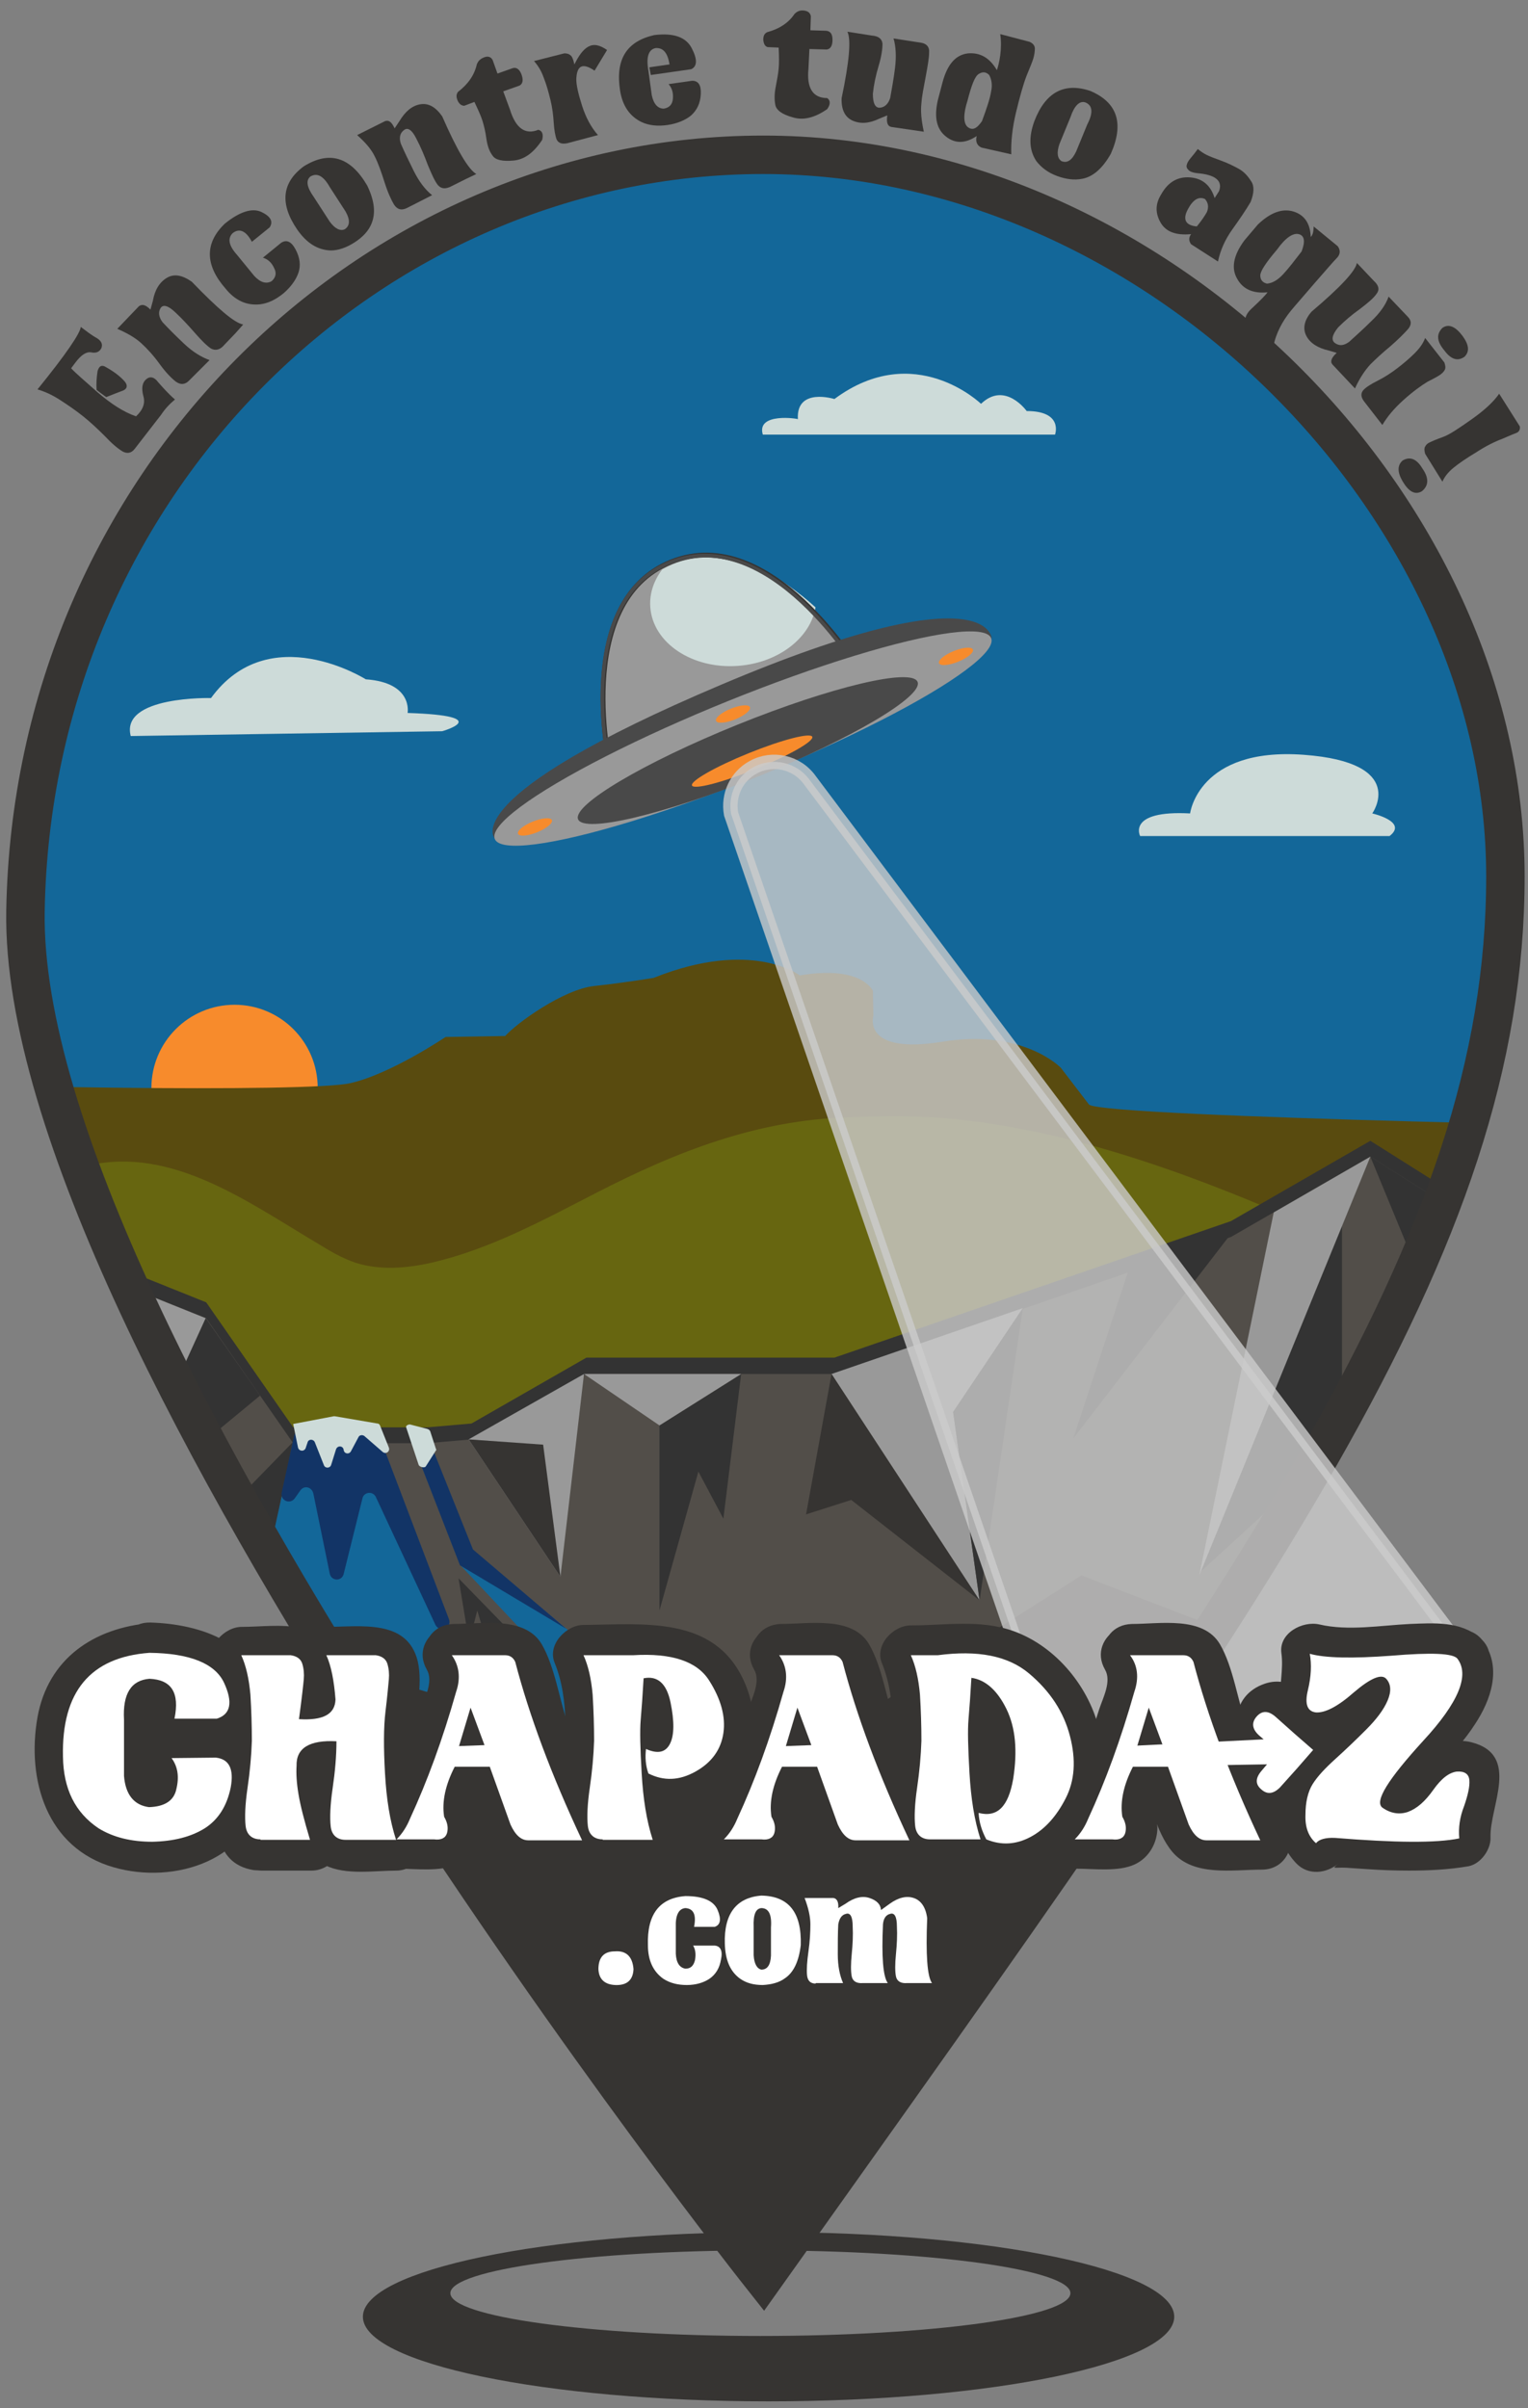 <?xml version="1.0" encoding="utf-8"?>
<!-- Generator: Adobe Illustrator 22.1.0, SVG Export Plug-In . SVG Version: 6.00 Build 0)  -->
<svg version="1.1" id="Layer_1" xmlns="http://www.w3.org/2000/svg" xmlns:xlink="http://www.w3.org/1999/xlink" x="0px" y="0px"
	 viewBox="0 0 317.9 500.9" style="enable-background:new 0 0 317.9 500.9;" xml:space="preserve">
<rect x="0" y="0" width="317.9" height="500.9" fill="#808080" stroke="none"/>
<style type="text/css">
	.st0{clip-path:url(#SVGID_2_);fill:#136799;}
	.st1{clip-path:url(#SVGID_2_);fill:#F78B2C;}
	.st2{clip-path:url(#SVGID_2_);fill:#594B0F;}
	.st3{clip-path:url(#SVGID_2_);fill:#676610;}
	.st4{clip-path:url(#SVGID_2_);fill:#CDDBD9;}
	.st5{clip-path:url(#SVGID_2_);}
	.st6{fill:#333333;}
	.st7{fill:#524E49;}
	.st8{fill:#CDDBD9;}
	.st9{fill:#999999;}
	.st10{fill:#136799;}
	.st11{fill:#123466;}
	.st12{fill:#363432;}
	.st13{clip-path:url(#SVGID_3_);fill:#CDDBD9;}
	.st14{fill:none;stroke:#494949;stroke-width:0.75;stroke-miterlimit:10;}
	.st15{fill:#494949;}
	.st16{fill:#F78B2C;}
	.st17{clip-path:url(#SVGID_2_);fill:#363432;}
	.st18{clip-path:url(#SVGID_2_);fill:#FFFFFF;stroke:#000000;stroke-width:6;stroke-miterlimit:10;}
	.st19{fill:none;stroke:#363432;stroke-width:8;stroke-miterlimit:10;}
	.st20{fill:#FFFFFF;}
	.st21{opacity:0.8;fill:#CCCCCC;stroke:#CCCCCC;stroke-width:3;stroke-miterlimit:10;}
	.st22{fill:none;stroke:#363432;stroke-miterlimit:10;}
</style>
<g>
	<g>
		<g>
			<g>
				<defs>
					<path id="SVGID_1_" d="M158.8,474c0,0-155-195.6-153.5-284.5S77.1,32.2,158.8,32.2s154.4,72.9,154.4,150.1S262,328.9,158.8,474
						z"/>
				</defs>
				<clipPath id="SVGID_2_">
					<use xlink:href="#SVGID_1_"  style="overflow:visible;"/>
				</clipPath>
				<rect x="-0.6" y="27" class="st0" width="329.9" height="570.8"/>
				<circle class="st1" cx="48.8" cy="226.3" r="17.3"/>
				<path class="st2" d="M357.4,234.7c0,0-126.1-2.2-130.8-4.9l-5.9-7.7c0,0-7.9-8.2-24.7-5.4c-16.8,2.7-14.3-5.4-14.3-5.4l-0.1-5.2
					c0,0-2.3-5.4-15.2-3.2c0,0-9.9-7.7-30.4,0.5c0,0-5.9,1-12.4,1.7c-6.4,0.7-16.1,7.7-18.5,10.4l-12.4,0.2c0,0-11.4,7.7-19.8,9.6
					c-8.4,2-83.6,0.9-116.2-1.1V535h400.8V234.7z"/>
				<path class="st3" d="M4.8,247c4.4-2,9-3.5,13.7-4.6c17.2-3.9,32.9,7.5,47,15.9c2.8,1.7,5.5,3.4,8.6,4.4
					c5.1,1.6,10.7,1.1,15.9-0.1c12-2.8,23-8.8,33.9-14.4c16.9-8.7,33.5-15.2,52.6-15.8c7.8-0.3,15.4-0.4,23.2,0.5
					c25.6,2.8,50.3,12.2,73.6,22.5c5.9,2.6,11.7,5.3,17.4,8.1c0,0,22.7,9.5,39.5,14.9V534H4.8V247"/>
				<path class="st2" d="M72.8,99.4"/>
				<path class="st4" d="M27.2,153.1l64.8-1c0,0,11.3-3.2-7.2-3.8c0,0,1.2-6.3-8.7-7c0,0-20.1-12.7-32.2,3.9
					C44,145.2,25,144.7,27.2,153.1z"/>
				<path class="st4" d="M289.1,173.9h-51.9c0,0-2.8-5.4,10.4-4.7c0,0,1.7-13.8,23.6-12.2c21.9,1.6,14.3,12.2,14.3,12.2
					S293,170.9,289.1,173.9z"/>
				<path class="st4" d="M158.7,90.4h60.8c0,0,1.8-4.9-5.9-4.9c0,0-4.5-6.3-9.5-1.5c0,0-13.8-13.4-30.5-1c0,0-8-2.5-7.6,4.2
					C166.2,87.1,157.3,85.7,158.7,90.4z"/>
				<g class="st5">
					<g>
						<g>
							<polygon class="st6" points="327.7,537.9 5.8,537.9 5.8,256 42.9,270.9 61,296.9 88.9,296.9 98.1,296.1 122,282.4 
								173.6,282.4 256.1,254 285.1,237.3 331.4,266.5 							"/>
							<polygon class="st7" points="327.7,541.2 5.8,541.2 5.8,259.3 42.9,274.2 61,300.2 88.9,300.2 98.1,299.4 122,285.8 
								173.6,285.8 256.1,257.3 285.1,240.6 331.4,269.8 							"/>
							<polygon class="st8" points="123.7,354.3 123.7,382.7 129.9,387.2 							"/>
							<polygon class="st8" points="110.3,339.8 111.9,380.5 115.6,380.5 							"/>
							<polygon class="st9" points="97.5,299.4 116.6,328 121.5,285.8 							"/>
							<polygon class="st6" points="279.2,255 249.5,327.2 279.2,300 							"/>
							<polygon class="st6" points="137.2,335 137.2,296.5 154.2,285.8 150.5,315.9 145.3,306.1 							"/>
							<polygon class="st6" points="234.7,264.5 255.6,257.3 223.3,299.2 							"/>
							<polygon class="st9" points="5.7,259.3 24.2,315 42.8,274.2 							"/>
							<polygon class="st6" points="60.9,300 39.1,322.4 49.9,354.3 							"/>
							<polygon class="st9" points="121.5,285.8 137.2,296.5 154.2,285.8 							"/>
							<polygon class="st6" points="285.1,240.6 309.3,299.2 331.4,269.8 							"/>
							<polygon class="st9" points="173,285.8 203.8,332.9 198.3,293.7 212.8,272.1 							"/>
							<polygon class="st6" points="203.8,332.9 212.8,272.1 198.3,293.7 							"/>
							<polygon class="st6" points="24.2,315 54.1,290.3 42.8,274.2 							"/>
							<path class="st6" d="M95.4,328.3l11.3,11.6c0,0,0,21.6,0,20.8S99.3,335,99.3,335l-1.7,6.6L95.4,328.3z"/>
							<polygon class="st10" points="61.5,298.1 53.1,336.3 48.8,355.8 76.3,378.8 103.1,383.1 108,376 78.4,298.1 							"/>
							<path class="st11" d="M62.5,310l-1.2,1.7c-1,1.3-3,0.4-2.7-1.2l2.6-11.9c0.2-0.7,0.8-1.2,1.5-1.2h14.7c0.6,0,1.2,0.4,1.4,1
								l14.6,38.4c0.7,1.8-1.9,2.9-2.8,1.2l-12.4-26.6c-0.6-1.3-2.5-1.1-2.8,0.3l-3.9,15.7c-0.4,1.6-2.6,1.5-2.9-0.1l-3.4-16.6
								C64.9,309.3,63.3,308.9,62.5,310z"/>
							<path class="st10" d="M85.4,299l10.3,26.4c0,0.1,0.1,0.2,0.2,0.3l14.3,15.2c0.1,0.1,0.2,0.3,0.2,0.5l4.2,38.2
								c0.1,0.5,0.4,0.8,0.9,0.8h4.3c0.6,0,1-0.5,0.9-1l-3.9-32.5c-0.1-1,1.2-1.5,1.7-0.6l5.1,9.1c0.1,0.1,0.1,0.2,0.1,0.4l2.2,26
								c0,0.3,0.2,0.6,0.5,0.7l13.9,8.1c0.7,0.4,1.5-0.2,1.4-0.9l-4.3-34.5c0-0.2-0.1-0.5-0.3-0.6l-26.8-22L98,323.1
								c-0.1-0.1-0.2-0.2-0.3-0.4l-9.3-24.4c-0.1-0.4-0.5-0.6-0.9-0.6h-1.3C85.6,297.8,85.1,298.4,85.4,299z"/>
							<polygon class="st11" points="110.3,341.4 119.4,368.7 121.3,382.7 114.6,386.8 							"/>
							<polygon class="st11" points="137.4,355.3 128.9,387.1 143.3,394.5 							"/>
							<polygon class="st11" points="98.4,322.3 88.9,298.6 86.3,301.4 95.7,325.6 117.8,338.8 							"/>
							<path class="st8" d="M61,296.2l8.4-1.6c0.1,0,0.2,0,0.3,0l8.8,1.5c0.3,0,0.5,0.2,0.6,0.5l1.8,4.5c0.3,0.8-0.6,1.5-1.3,0.9
								l-3.8-3.3c-0.4-0.3-1-0.2-1.2,0.2l-1.6,3c-0.4,0.7-1.4,0.5-1.5-0.3l0,0c-0.1-0.9-1.3-1-1.6-0.1l-1,3.2
								c-0.2,0.7-1.2,0.8-1.5,0.1l-1.9-4.8c-0.3-0.7-1.3-0.7-1.5,0l-0.4,1.2c-0.3,0.8-1.4,0.7-1.6-0.1L61,296.2"/>
							<path class="st8" d="M84.5,296.9l2.6,7.8c0.2,0.5,1.3,0.7,1.5,0.3l2.1-3.3c0.1-0.1,0.1-0.2,0-0.3l-1.2-3.7
								c-0.1-0.2-0.3-0.4-0.7-0.5l-3.5-0.9C84.8,296.3,84.4,296.6,84.5,296.9z"/>
							<polygon class="st9" points="285.1,240.6 265,252.2 249.5,327.7 							"/>
						</g>
					</g>
					<polygon class="st12" points="-42.3,292.8 -31.6,290.5 -36.9,306.3 					"/>
					<polygon class="st12" points="173,285.8 167.7,315 177.1,312 203.8,332.9 					"/>
					<polygon class="st12" points="116.6,328 113,300.5 97.5,299.4 					"/>
				</g>
				<g class="st5">
					<g>
						<g>
							<path class="st9" d="M178.9,139.6c0,0-18.5-31.1-39.3-22.7s-12.5,43.6-12.5,43.6L178.9,139.6z"/>
							<g>
								<defs>
									<path id="SVGID_88_" d="M178.9,139.6c0,0-18.5-31.1-39.3-22.7s-12.5,43.6-12.5,43.6L178.9,139.6z"/>
								</defs>
								<clipPath id="SVGID_3_">
									<use xlink:href="#SVGID_88_"  style="overflow:visible;"/>
								</clipPath>
								
									<ellipse transform="matrix(0.997 -7.235979e-02 7.235979e-02 0.997 -8.654 11.367)" class="st13" cx="152.6" cy="125.1" rx="17.3" ry="13.5"/>
								<use xlink:href="#SVGID_88_"  style="overflow:visible;fill:none;stroke:#363432;stroke-miterlimit:10;"/>
							</g>
						</g>
						<path id="SVGID_31_" class="st14" d="M178.7,139.7c0,0-18.5-31.1-39.3-22.7S127,160.6,127,160.6L178.7,139.7z"/>
						<path class="st15" d="M206.3,132.8c0,0-0.2-14.1-56.2,9.6S103,174.5,103,174.5l102.2-41.4"/>
						
							<ellipse transform="matrix(0.927 -0.375 0.375 0.927 -46.341 69.216)" class="st9" cx="154.6" cy="153.6" rx="55.7" ry="8.4"/>
						
							<ellipse transform="matrix(0.927 -0.375 0.375 0.927 -47.195 69.772)" class="st15" cx="155.6" cy="156.1" rx="38.1" ry="5.8"/>
						
							<ellipse transform="matrix(0.927 -0.375 0.375 0.927 -47.956 70.266)" class="st16" cx="156.5" cy="158.3" rx="13.5" ry="1.8"/>
						
							<ellipse transform="matrix(0.927 -0.375 0.375 0.927 -36.677 84.583)" class="st16" cx="198.9" cy="136.5" rx="3.8" ry="1.2"/>
						
							<ellipse transform="matrix(0.927 -0.375 0.375 0.927 -56.376 54.302)" class="st16" cx="111.3" cy="172" rx="3.8" ry="1.2"/>
						
							<ellipse transform="matrix(0.927 -0.375 0.375 0.927 -44.554 68.053)" class="st16" cx="152.5" cy="148.5" rx="3.8" ry="1.2"/>
					</g>
				</g>
				<path class="st17" d="M410.1,517.8c-3.5-26.1-7-52.2-10.5-78.3c-3.7-27.5-7.4-55-11-82.5c-1.3-9.8-2.6-19.7-4-29.5
					c-0.4-3.2,0.7-13.5-3.3-14.4c-2.4-0.5-11.7,9.9-13.8,11.6c-9.7,7.9-20.1,14.8-31,21.1c-0.9,0.5-1.9,1.1-2.8,1.6l-0.7-56.6
					l-25.1,38l-21.7,1.9L264,342.7l-39-15l-19.7,12.5L178,357.7l-26.3,5.8l-10.4,8.5l-4.2-5.8L30.5,334.7l-30-8v10.5
					c-2.6-0.2-5.2-0.3-7.9-0.4c-6.9-0.2-28.1-2.3-41.9-0.6c-5.5,0.6-9.8,1.9-11.7,4c-2.1,2.3-0.1,8.3,0.2,11.2
					c4,31.9,8.5,63.7,12.8,95.5c8.1,60.7,16.2,121.4,24.4,182c0,0,440.7-59,440.7-59C415.7,559.4,411.5,528.4,410.1,517.8z"/>
				<path class="st18" d="M370,117.2"/>
			</g>
			<path class="st19" d="M158.8,474c0,0-155-195.6-153.5-284.5S77.1,32.2,158.8,32.2s154.4,72.9,154.4,150.1S262,328.9,158.8,474z"
				/>
			<path class="st12" d="M159.9,464.3c-46.6,0-84.4,7.9-84.4,17.6c0,9.7,37.8,17.6,84.4,17.6c46.6,0,84.4-7.9,84.4-17.6
				C244.3,472.2,206.5,464.3,159.9,464.3z M158.2,485.9c-35.6,0-64.5-4-64.5-8.9c0-4.9,28.9-8.9,64.5-8.9c35.6,0,64.5,4,64.5,8.9
				C222.7,481.9,193.9,485.9,158.2,485.9z"/>
		</g>
		<g>
			<path class="st20" d="M127.9,405.9c2.4-0.2,3.7,1.1,3.9,3.7c-0.1,2.3-1.4,3.4-3.8,3.3c-2.2-0.1-3.4-1.2-3.5-3.3
				C124.5,407.1,125.7,405.9,127.9,405.9z"/>
			<path class="st20" d="M142.6,394.4c3.7,0,5.9,1,6.7,2.9c0.8,1.9,0.6,3.1-0.6,3.5h-4.3c0.5-2.5-0.1-3.8-1.8-3.9
				c-1.4,0.1-2.1,1.5-2,4v5.5c0.1,1.9,0.8,2.9,2,3.1c1.1,0,1.7-0.6,2-1.8c0.2-1.2,0.1-2.2-0.4-3l4.5,0c1.2,0.1,1.7,1.1,1.3,2.9
				c-0.3,1.8-1.1,3.1-2.4,4c-1.2,0.8-2.8,1.3-4.7,1.3c-1.9,0-3.5-0.4-4.9-1.3c-2.1-1.5-3.2-3.8-3.2-7
				C134.6,398.2,137.2,394.8,142.6,394.4z"/>
			<path class="st20" d="M158.4,394.3c5.7,0.1,8.4,3.5,8.2,10.3c-0.4,3.4-1.5,5.7-3.3,6.9c-1.2,0.9-2.8,1.3-4.6,1.4
				c-1.9,0-3.4-0.4-4.7-1.3c-2.1-1.5-3.1-3.9-3.2-7.3C150.6,398.1,153.2,394.7,158.4,394.3z M158.4,396.9c-1.2,0.1-1.7,1.4-1.6,3.9
				l0,5.9c0.1,1.8,0.7,2.8,1.6,3c1.2,0,1.9-0.9,2-2.9v-5.9C160.6,398.2,159.9,396.9,158.4,396.9z"/>
			<path class="st20" d="M169.7,412.6c-1.1,0-1.7-0.6-1.8-1.8c-0.1-1.1,0-2.8,0.3-4.9c0.3-2.1,0.4-4,0.4-5.6c0-1.6-0.4-3.4-1.2-5.5
				l6,0c0.7,0.1,1.1,0.8,1,2.1l1.5-0.9c1.8-1.3,3.5-1.7,5-1.2c1.5,0.5,2.3,1.3,2.4,2.5l1.8-1.3c1.8-1.3,3.5-1.7,5-1.2
				c1.5,0.5,2.5,1.9,2.8,4.2c-0.3,7.6,0,12.1,1,13.5l-2.2,0l-3,0c-1.3,0.1-2.1-0.4-2.3-1.4c-0.2-1-0.2-2.6,0-4.6
				c0.2-2,0.3-4,0.2-5.8c0-2-0.5-2.9-1.4-2.6c-0.9,0.2-1.4,1-1.5,2.2c-0.3,6.7,0,10.8,1,12.2l-2.2,0l-3,0c-1.3,0.1-2.1-0.4-2.3-1.4
				c-0.2-1-0.2-2.6,0-4.6c0.2-2,0.3-4,0.2-5.8c0-2-0.5-2.9-1.4-2.6c-0.9,0.2-1.4,1-1.6,2.2c-0.1,1.7-0.1,3.8-0.1,6.2
				c0,2.4,0.4,4.4,1.1,6H169.7z"/>
		</g>
		<path class="st21" d="M224.5,380.1l-72.4-210.8c-0.7-3.9,1.1-7.8,4.6-9.7l0,0c4-2.2,9.1-1.1,11.8,2.7l137.7,183.5L224.5,380.1z"/>
		<g>
			<g>
				<g>
					<g>
						<path class="st12" d="M31.4,343.8c8.4,0.1,13.6,2.2,15.5,6.2c1.9,4.1,1.4,6.6-1.5,7.5l-8.8,0c1.1-5.4-0.6-8.1-5.2-8.3
							c-3.8,0.3-5.6,3.1-5.3,8.5l0,11.7c0.3,3.9,2.1,6.1,5.2,6.5c3.2-0.1,5.2-1.3,5.7-3.8c0.6-2.5,0.3-4.6-1-6.4l9.2-0.1
							c2.8,0.3,3.8,2.4,3.1,6.2c-0.8,3.9-2.6,6.7-5.4,8.5c-2.9,1.8-6.5,2.7-10.9,2.8c-4.4,0-8.1-0.9-11.2-2.8
							c-4.9-3.3-7.3-8.2-7.4-14.9C13.1,351.9,19,344.7,31.4,343.8z"/>
						<g>
							<path class="st12" d="M31.4,350.1c2.6,0.1,6.2,0,8.5,1.5c0.3,0.2,0.8,0.7,1.2,0.9c0.3,0.5,0.5,1,0.7,1.5
								c0.3-1.6,1.1-2.4,2.5-2.4c0.3-0.6,1.6-0.1-0.6-0.2c-0.9-0.1-1.8,0-2.7,0c-1.5,0-2.9,0-4.4,0c2,2.6,4,5.3,6,7.9
								c0.8-4.7,0.8-9.6-2.9-13.1c-3.3-3.1-8.6-3.8-12.7-2c-7.9,3.4-7.1,12.4-7.1,19.6c0,7.2,0.3,15.7,8.7,18.2
								c11.9,3.4,18.1-9.9,12.9-19.2c-1.8,3.1-3.6,6.3-5.4,9.4c1.9,0,3.7,0,5.6,0c0.7,0,2.4,0.3,3.1,0c1.6,0.1,0.8-0.8-2.5-2.6
								c0.1,0.8-0.1,1.6-0.3,2.3c-1.9,6.5-12.5,6.5-17.4,3.7c-5.7-3.3-5.8-11.5-4.2-17.2C21.9,352.8,26,350.5,31.4,350.1
								c7.9-0.7,8-13.2,0-12.5C19.5,338.6,10,345,7.8,357.2c-2.3,13,1.9,27.2,15.8,31.2c12.8,3.7,28.9-1.5,30.9-16.1
								c0.9-6.5-2.3-12.3-9.3-12.8c-3-0.2-6.2,0-9.2,0.1c-4.8,0-7.7,5.3-5.4,9.4c0.8,1.4,0.3,1.9,1.2,0.8c0.2-0.3,0.2,0.3,0.5-0.7
								c0.4-1.9,0-4.5,0-6.4c0-1.6,0-3.3,0-4.9c-0.1-0.8,0-1.7,0.1-2.5c0.4-0.8,0.2-0.7-0.5,0.2c-1.6-1.4-1.2-1.4-1.5,0.4
								c-0.6,3.9,1.6,7.9,6,7.9c7.2,0,17.4,0.7,17.7-9.4c0.4-12.7-12.6-16.6-22.8-16.9C23.3,337.3,23.3,349.8,31.4,350.1z"/>
						</g>
					</g>
					<g>
						<path class="st12" d="M54.5,382.6c-1.8,0-2.9-1-3.1-2.8c-0.2-1.8-0.1-4.5,0.4-7.9c0.5-3.4,0.8-6.7,0.9-9.8
							c0-3.1-0.1-6.3-0.3-9.6c-0.3-3.3-0.9-6-1.9-8.2l10.3,0c1.3,0.2,2.1,0.8,2.4,1.8c0.3,1,0.4,2.1,0.3,3.2c-0.1,1.1-0.4,3.9-1,8.3
							c5,0.3,7.5-1,7.6-4.1c-0.3-3.9-0.9-7-1.9-9.2l10.3,0c1.3,0.2,2.1,0.8,2.4,1.8c0.3,1,0.4,2.1,0.3,3.2c-0.1,1.1-0.3,3.4-0.7,6.7
							c-0.4,3.3-0.4,7.6-0.1,12.9s1,9.8,2.3,13.8H72.2c-1.8,0-2.9-1-3.1-2.8c-0.2-1.8-0.1-4.5,0.4-7.9c0.5-3.4,0.8-6.7,0.8-9.8
							c-5.6-0.3-8.4,1.4-8.3,5.1c-0.1,1.6,0,3.5,0.4,5.9c0.4,2.4,1.2,5.5,2.4,9.5H54.5z"/>
						<g>
							<path class="st12" d="M56.2,376.6c1.1,2.7,1.6,3,1.4,1.1c0-0.4,0-0.8,0-1.3c0.1-1.5,0.3-3.1,0.5-4.6c0.4-3.2,0.8-6.5,0.8-9.7
								c0.1-6.4,0-13.5-2.5-19.5c-2,2.6-4,5.3-6,7.9c2.8,0,5.6,0.2,8.3,0c0.2,0,1.5,0.2,1.6,0c0.9,0,0.5-0.2-1.4-0.6
								c-1.3-1.1-1.9-1.1-1.8,0c-0.8,0.8-0.8,6.6-0.9,7.7c-0.4,3.4,3.2,6.2,6.3,6.3c5.1,0.2,10.6-1,12.9-6.1c2-4.5,0.6-10.7-1.1-15
								c-2,2.6-4,5.3-6,7.9c2.4,0,4.7,0,7.1,0c0.5,0,2.7,0.4,3.1,0c-1.2-0.4-2.3-0.8-3.5-1.3c0,0.4-0.1,0.7-0.1,1.1
								c-0.3,0.5-0.2,2.2-0.3,2.7c-1.1,10.4-0.9,21.2,2,31.3c2-2.6,4-5.3,6-7.9c-2.5,0-7.5-1-9.6,0c-0.2,0-0.4,0-0.6,0
								c2.3,3.1,3.2,3.6,2.9,1.3c0.4-1.1,0.2-3,0.3-4.1c0.4-3.8,1-7.6,1-11.4c0.1-3.4-2.9-6.2-6.3-6.3c-6.1-0.2-12.5,1.7-14.2,8.3
								c-1.7,6.4,0.8,14.1,2.7,20.1c2-2.6,4-5.3,6-7.9c-3.4,0-6.9,0-10.3,0c-8,0-8.1,12.5,0,12.5c3.4,0,6.9,0,10.3,0
								c4,0,7.2-4,6-7.9c-1-3.4-2.2-6.8-2.5-10.3c-0.1-0.6-0.5-4.3-0.4-2.9c-1.3,0.9-1.3,1.1,0.1,0.6c0.8,0,1.5,0,2.3,0
								c-2.1-2.1-4.2-4.2-6.3-6.3c-0.1,7.4-5.1,21.4,3.7,25.7c4.2,2.1,10.2,1.1,14.7,1.1c4,0,7.2-4,6-7.9
								c-1.8-6.3-2.3-12.7-2.2-19.2c0.1-5.3,1.9-11.3,0.7-16.5c-2.2-8.8-11.9-7.1-18.9-7.1c-3.7,0-7.6,4.1-6,7.9
								c0.7,1.7,1.2,3.4,1.4,5.2c0.1,0.7,0,3.9,0.8,1.2c0.5-1.7,0.2-1-1.9-1.1c2.1,2.1,4.2,4.2,6.3,6.3c0.9-6.8,2.9-17.3-6.3-19.3
								c-3.8-0.8-8.1-0.2-12-0.2c-3.6,0-7.6,4.1-6,7.9c3.1,7.6,2.4,17.1,1.3,25.1c-0.9,6.7-1.6,16.2,7.2,17.6
								C60.7,389.9,64.1,377.9,56.2,376.6z"/>
						</g>
					</g>
					<g>
						<path class="st12" d="M94.3,344.3h11.1c1,0,1.7,0.5,2.1,1.4c2.9,11.1,7.5,23.5,13.9,37.1l-11.2,0c-1.5,0-2.7-1.1-3.7-3.3
							l-4.3-12H95c-1.9,3.7-2.7,7.2-2.2,10.4c0.7,1.2,0.9,2.3,0.6,3.4c-0.3,1-1.2,1.5-2.7,1.3l-7.8,0c1.2-1.2,2.1-2.6,2.8-4.3
							c3.6-7.8,6.8-16.5,9.6-26.4C96.2,349,95.8,346.4,94.3,344.3z M98.1,355.2l-2.4,8l5.3-0.2L98.1,355.2z"/>
						<g>
							<path class="st12" d="M94.3,350.5c2.3,0,4.7,0,7,0c0.7,0,3,0.4,3.7,0c0.8-0.5-2.7-3.1-2.9-1c-0.1,0.9,0.8,2.9,1.1,3.7
								c3.4,11.2,7.9,22,12.9,32.6c1.8-3.1,3.6-6.3,5.4-9.4c-2,0-4.1,0-6.1,0c-1.2,0-2.8-0.3-3.9,0c-2.5,0.6,1.3,0.2,1,1
								c0.4-1.1-1.8-5-2.2-6.1c-0.7-1.9-1.3-3.7-2-5.6c-0.9-2.6-3.1-4.6-6-4.6c-2.4,0-4.8,0-7.3,0c-2.1,0-4.5,1.2-5.4,3.1
								c-1.5,3-2.6,6-3,9.3c-0.2,1.5-0.2,2.8,0,4.3c0,0.9,0.1,1.7,0.5,2.4c0.8,2.5,2,1.2,3.6-4c-1.9-0.8-5.6,0-7.8,0
								c1.5,3.6,2.9,7.1,4.4,10.7c5.1-5.6,7.6-14.1,10.1-21.2c2.8-8,6.8-16.7,2.2-24.7c-4-7-14.8-0.7-10.8,6.3
								c1.4,2.4-0.4,5.8-1.2,8.2c-0.9,2.9-1.9,5.7-2.9,8.5c-1.6,4.4-3.1,10.5-6.3,14c-3.6,3.9-1.2,10.7,4.4,10.7
								c3.7,0,8.8,0.7,12.2-0.9c3-1.4,4.7-4.5,4.7-7.7c0-0.4-1.1-5.4-0.9-3.7c-0.2-2,0.6-4.1,1.5-5.9c-1.8,1-3.6,2.1-5.4,3.1
								c2.4,0,4.8,0,7.3,0c-2-1.5-4-3.1-6-4.6c1.8,5.1,3.1,12,6.6,16.2c4.4,5.2,12.5,3.7,18.6,3.7c5.1,0,7.3-5.2,5.4-9.4
								c-3.1-6.7-6-13.4-8.5-20.4c-1.9-5.3-2.8-12.3-5.6-17.1c-3.5-5.9-12.5-4.2-18.3-4.2C86.2,338,86.2,350.5,94.3,350.5z"/>
							<path class="st12" d="M92.1,353.5c-0.8,2.7-1.6,5.3-2.4,8c-1.1,3.8,2,8.1,6,7.9c1.8-0.1,3.5-0.2,5.3-0.2
								c3.7-0.2,7.5-3.9,6-7.9c-1-2.6-2-5.2-2.9-7.8c-1.2-3-4.3-5.5-7.7-4.4c-3,1-5.6,4.4-4.4,7.7c1,2.6,2,5.2,2.9,7.8
								c2-2.6,4-5.3,6-7.9c-1.8,0.1-3.5,0.2-5.3,0.2c2,2.6,4,5.3,6,7.9c0.8-2.7,1.6-5.3,2.4-8c0.9-3.1-1.1-6.9-4.4-7.7
								C96.5,348.4,93.1,350.1,92.1,353.5z"/>
						</g>
					</g>
					<g>
						<path class="st12" d="M125.7,382.6c-1.8,0-2.9-1-3.1-2.8c-0.2-1.8-0.1-4.5,0.4-7.9c0.5-3.4,0.8-6.7,0.9-9.8
							c0-3.1-0.1-6.3-0.3-9.6c-0.3-3.3-0.9-6-1.9-8.2l10.3,0c8.1-0.5,13.3,1.3,15.8,5.2c2.5,3.9,3.5,7.6,3,11
							c-0.5,3.4-2.4,6.1-5.8,8c-3.4,1.9-6.6,2-9.8,0.4c-0.6-1.7-0.7-3.4-0.5-5.1c2.5,1.1,4.1,0.7,5-1.1c0.9-1.8,0.9-4.7,0.1-8.6
							c-0.8-3.9-2.7-5.6-5.6-5c-0.2,3.5-0.4,6.3-0.6,8.6c-0.2,2.3-0.1,6,0.2,11.2c0.3,5.2,1,9.8,2.3,13.8H125.7z"/>
						<g>
							<path class="st12" d="M127.3,376.6c1.1,2.7,1.6,3,1.4,1.1c0-0.4,0-0.8,0-1.3c0.1-1.5,0.3-3.1,0.5-4.6
								c0.4-3.2,0.8-6.5,0.8-9.7c0.1-6.4,0-13.5-2.5-19.5c-2,2.6-4,5.3-6,7.9c4.7,0,9.6-0.4,14.4-0.1c3.8,0.2,6.2,1,7.8,4.6
								c1.4,3.4,0.2,10.7-5.4,8.3c1,1.2,1.9,2.5,2.9,3.7c-0.4-1.1-0.5-2.3-0.2-3.4c-2.6,2-5.3,4-7.9,6c18.1,6.1,17.9-28.7,1.1-27
								c-3.5,0.4-6,2.6-6.3,6.3c-0.7,11.8-1.3,23.7,2.1,35.2c2-2.6,4-5.3,6-7.9c-3.4,0-6.9,0-10.3,0c-8,0-8.1,12.5,0,12.5
								c3.4,0,6.9,0,10.3,0c4,0,7.2-4,6-7.9c-3.1-10.4-2.3-21.2-1.7-31.9c-2.1,2.1-4.2,4.2-6.3,6.3c1.7,0,1.4-0.3-0.7-1
								c0.2,0.8,0.4,1.5,0.5,2.3c0.2,0.8,0.2,1.6,0.2,2.5c-0.4,1.8,0.4,1.4,2.2-1.4c-4.1-1.4-7.7,2.2-7.9,6c-0.3,5.5,1,10,6.6,11.8
								c4.8,1.5,10.1,0.3,14.2-2.4c8-5.4,9.5-15.1,5.6-23.5c-6.2-13.5-20.9-11.6-33.3-11.5c-3.6,0-7.6,4.1-6,7.9
								c3.1,7.6,2.4,17.1,1.3,25.1c-0.9,6.7-1.6,16.2,7.2,17.6C131.9,389.9,135.3,377.9,127.3,376.6z"/>
						</g>
					</g>
					<g>
						<path class="st12" d="M162.4,344.3h11.1c1,0,1.7,0.5,2.1,1.4c2.9,11.1,7.5,23.5,13.9,37.1l-11.2,0c-1.5,0-2.7-1.1-3.7-3.3
							l-4.3-12H163c-1.9,3.7-2.7,7.2-2.2,10.4c0.7,1.2,0.9,2.3,0.6,3.4c-0.3,1-1.2,1.5-2.7,1.3l-7.8,0c1.2-1.2,2.1-2.6,2.8-4.3
							c3.6-7.8,6.8-16.5,9.6-26.4C164.3,349,163.9,346.4,162.4,344.3z M166.2,355.2l-2.4,8l5.3-0.2L166.2,355.2z"/>
						<g>
							<path class="st12" d="M162.4,350.5c2.3,0,4.7,0,7,0c0.7,0,3,0.4,3.7,0c0.8-0.5-2.7-3.1-2.9-1c-0.1,0.9,0.8,2.9,1.1,3.7
								c3.4,11.2,7.9,22,12.9,32.6c1.8-3.1,3.6-6.3,5.4-9.4c-2,0-4.1,0-6.1,0c-1.2,0-2.8-0.3-3.9,0c-2.5,0.6,1.3,0.2,1,1
								c0.4-1.1-1.8-5-2.2-6.1c-0.7-1.9-1.3-3.7-2-5.6c-0.9-2.6-3.1-4.6-6-4.6c-2.4,0-4.8,0-7.3,0c-2.1,0-4.5,1.2-5.4,3.1
								c-1.5,3-2.6,6-3,9.3c-0.2,1.5-0.2,2.8,0,4.3c0,0.9,0.1,1.7,0.5,2.4c0.8,2.5,2,1.2,3.6-4c-1.9-0.8-5.6,0-7.8,0
								c1.5,3.6,2.9,7.1,4.4,10.7c5.1-5.6,7.6-14.1,10.1-21.2c2.8-8,6.8-16.7,2.2-24.7c-4-7-14.8-0.7-10.8,6.3
								c1.4,2.4-0.4,5.8-1.2,8.2c-0.9,2.9-1.9,5.7-2.9,8.5c-1.6,4.4-3.1,10.5-6.3,14c-3.6,3.9-1.2,10.7,4.4,10.7
								c3.7,0,8.8,0.7,12.2-0.9c3-1.4,4.7-4.5,4.7-7.7c0-0.4-1.1-5.4-0.9-3.7c-0.2-2,0.6-4.1,1.5-5.9c-1.8,1-3.6,2.1-5.4,3.1
								c2.4,0,4.8,0,7.3,0c-2-1.5-4-3.1-6-4.6c1.8,5.1,3.1,12,6.6,16.2c4.4,5.2,12.5,3.7,18.6,3.7c5.1,0,7.3-5.2,5.4-9.4
								c-3.1-6.7-6-13.4-8.5-20.4c-1.9-5.3-2.8-12.3-5.6-17.1c-3.5-5.9-12.5-4.2-18.3-4.2C154.3,338,154.3,350.5,162.4,350.5z"/>
							<path class="st12" d="M160.2,353.5c-0.8,2.7-1.6,5.3-2.4,8c-1.1,3.8,2,8.1,6,7.9c1.8-0.1,3.5-0.2,5.3-0.2
								c3.7-0.2,7.5-3.9,6-7.9c-1-2.6-2-5.2-2.9-7.8c-1.2-3-4.3-5.5-7.7-4.4c-3,1-5.6,4.4-4.4,7.7c1,2.6,2,5.2,2.9,7.8
								c2-2.6,4-5.3,6-7.9c-1.8,0.1-3.5,0.2-5.3,0.2c2,2.6,4,5.3,6,7.9c0.8-2.7,1.6-5.3,2.4-8c0.9-3.1-1.1-6.9-4.4-7.7
								C164.5,348.4,161.2,350.1,160.2,353.5z"/>
						</g>
					</g>
					<g>
						<path class="st12" d="M193.8,382.6c-1.8,0-2.9-1-3.1-2.8c-0.2-1.8-0.1-4.5,0.4-7.9c0.5-3.4,0.8-6.7,0.9-9.8
							c0-3.1-0.1-6.3-0.3-9.6c-0.3-3.3-0.9-6-1.9-8.2h5.6c8.3-1.1,14.6,0.1,19,3.8c4.4,3.7,7.2,8,8.5,13c1.3,5,1,9.3-0.9,13
							c-1.9,3.7-4.3,6.4-7.3,8c-3,1.6-6.1,1.8-9.2,0.5c-0.9-1.7-1.5-3.5-1.6-5.5c3.9,1,6.2-1.3,7.2-7.1c0.9-5.8,0.5-10.6-1.4-14.5
							c-1.9-3.9-4.4-6.1-7.3-6.5c-0.2,3.5-0.4,6.3-0.6,8.6c-0.2,2.3-0.1,6,0.2,11.2c0.3,5.2,1,9.8,2.3,13.8H193.8z"/>
						<g>
							<path class="st12" d="M195.4,376.6c1.1,2.7,1.6,3,1.4,1.1c0-0.4,0-0.8,0-1.3c0.1-1.5,0.3-3.1,0.5-4.6
								c0.4-3.2,0.8-6.5,0.8-9.7c0.1-6.4,0-13.5-2.5-19.5c-2,2.6-4,5.3-6,7.9c7.2,0,15.6-2.1,21.5,3.1c3.9,3.4,6.8,9.1,6.1,14.4
								c-0.7,5-4.9,10.3-10.2,8.5c1.2,1,2.5,1.9,3.7,2.9c-0.4-0.7-0.6-1.5-0.7-2.3c-2.6,2-5.3,4-7.9,6c21.4,4.2,19.8-35.8,1.7-40.1
								c-4.1-1-7.7,1.9-7.9,6c-0.7,11.8-1.3,23.7,2.1,35.2c2-2.6,4-5.3,6-7.9c-3.4,0-6.9,0-10.3,0c-8,0-8.1,12.5,0,12.5
								c3.4,0,6.9,0,10.3,0c4,0,7.2-4,6-7.9c-3.1-10.4-2.3-21.2-1.7-31.9c-2.6,2-5.3,4-7.9,6c3.2,0.8,4.3,4.9,4.6,7.8
								c0.2,2.1,0.1,4.3-0.3,6.3c0,0.2-0.7,2.3-0.7,2.4c0.4,0.5,0.3-0.6,1.3-0.4c-3.6-0.7-8.4,1.7-7.9,6c0.5,4.9,1.7,10.1,6.9,11.7
								c4.9,1.5,10,0.7,14.3-2c8.9-5.7,12.4-16.5,10.2-26.5c-2-9.2-9-17.8-17.9-21c-6.9-2.5-14.2-1.2-21.4-1.2c-3.7,0-7.6,4.1-6,7.9
								c3.1,7.6,2.4,17.1,1.3,25.1c-0.9,6.7-1.6,16.2,7.2,17.6C200,389.9,203.4,377.9,195.4,376.6z"/>
						</g>
					</g>
					<g>
						<path class="st12" d="M235.4,344.3h11.1c1,0,1.7,0.5,2.1,1.4c2.9,11.1,7.5,23.5,13.9,37.1l-11.2,0c-1.5,0-2.7-1.1-3.7-3.3
							l-4.3-12h-7.3c-1.9,3.7-2.7,7.2-2.2,10.4c0.7,1.2,0.9,2.3,0.6,3.4c-0.3,1-1.2,1.5-2.7,1.3l-7.8,0c1.2-1.2,2.1-2.6,2.8-4.3
							c3.6-7.8,6.8-16.5,9.6-26.4C237.3,349,237,346.4,235.4,344.3z M239.3,355.2l-2.4,8l5.3-0.2L239.3,355.2z"/>
						<g>
							<path class="st12" d="M235.4,350.5c2.3,0,4.7,0,7,0c0.7,0,3,0.4,3.7,0c0.8-0.5-2.7-3.1-2.9-1c-0.1,0.9,0.8,2.9,1.1,3.7
								c3.4,11.2,7.9,22,12.9,32.6c1.8-3.1,3.6-6.3,5.4-9.4c-2,0-4.1,0-6.1,0c-1.2,0-2.8-0.3-3.9,0c-2.5,0.6,1.3,0.2,1,1
								c0.4-1.1-1.8-5-2.2-6.1c-0.7-1.9-1.3-3.7-2-5.6c-0.9-2.6-3.1-4.6-6-4.6c-2.4,0-4.8,0-7.3,0c-2.1,0-4.5,1.2-5.4,3.1
								c-1.5,3-2.6,6-3,9.3c-0.2,1.5-0.2,2.8,0,4.3c0,0.9,0.1,1.7,0.5,2.4c0.8,2.5,2,1.2,3.6-4c-1.9-0.8-5.6,0-7.8,0
								c1.5,3.6,2.9,7.1,4.4,10.7c5.1-5.6,7.6-14.1,10.1-21.2c2.8-8,6.8-16.7,2.2-24.7c-4-7-14.8-0.7-10.8,6.3
								c1.4,2.4-0.4,5.8-1.2,8.2c-0.9,2.9-1.9,5.7-2.9,8.5c-1.6,4.4-3.1,10.5-6.3,14c-3.6,3.9-1.2,10.7,4.4,10.7
								c3.7,0,8.8,0.7,12.2-0.9c3-1.4,4.7-4.5,4.7-7.7c0-0.4-1.1-5.4-0.9-3.7c-0.2-2,0.6-4.1,1.5-5.9c-1.8,1-3.6,2.1-5.4,3.1
								c2.4,0,4.8,0,7.3,0c-2-1.5-4-3.1-6-4.6c1.8,5.1,3.1,12,6.6,16.2c4.4,5.2,12.5,3.7,18.6,3.7c5.1,0,7.3-5.2,5.4-9.4
								c-3.1-6.7-6-13.4-8.5-20.4c-1.9-5.3-2.8-12.3-5.6-17.1c-3.5-5.9-12.5-4.2-18.3-4.2C227.4,338,227.4,350.5,235.4,350.5z"/>
							<path class="st12" d="M233.3,353.5c-0.8,2.7-1.6,5.3-2.4,8c-1.1,3.8,2,8.1,6,7.9c1.8-0.1,3.5-0.2,5.3-0.2
								c3.7-0.2,7.5-3.9,6-7.9c-1-2.6-2-5.2-2.9-7.8c-1.2-3-4.3-5.5-7.7-4.4c-3,1-5.6,4.4-4.4,7.7c1,2.6,2,5.2,2.9,7.8
								c2-2.6,4-5.3,6-7.9c-1.8,0.1-3.5,0.2-5.3,0.2c2,2.6,4,5.3,6,7.9c0.8-2.7,1.6-5.3,2.4-8c0.9-3.1-1.1-6.9-4.4-7.7
								C237.6,348.4,234.3,350.1,233.3,353.5z"/>
						</g>
					</g>
					<g>
						<path class="st12" d="M303.5,345c2.6,3.4,0.3,9.1-7.1,17.1c-7.3,8-10.2,12.6-8.5,13.9c1.7,1.2,3.5,1.5,5.3,0.9
							c1.9-0.7,3.6-2.2,5.3-4.6c1.7-2.4,3.3-3.6,4.9-3.8c1.6-0.1,2.5,0.5,2.6,1.8s-0.3,3.1-1.1,5.4c-0.9,2.3-1.2,4.5-1,6.7
							c-4.8,1-13.4,0.9-25.8-0.1c-2-0.1-3.4,0.3-4,1.1c-1.5-1.3-2.3-3.2-2.2-5.9c0-2.6,0.5-4.8,1.5-6.4c1-1.6,2.6-3.3,4.7-5.2
							c2.1-1.9,4.2-3.9,6.4-6.1c2.2-2.2,3.7-4.2,4.5-6.1c0.8-1.9,0.7-3.4-0.3-4.5c-1-1.1-3.3-0.1-6.7,2.8c-3.4,3-6,4.3-7.9,4.2
							c-1.8-0.2-2.4-1.7-1.7-4.6c0.7-2.9,0.8-5.4,0.4-7.6c3.2,0.9,8.9,1,17,0.4C298.1,343.7,302.6,343.9,303.5,345z"/>
						<g>
							<path class="st12" d="M298.1,348.2c0.8,1.2,0.7-1.2,0.1,0.6c-0.5,1.4-1.2,2.6-2,3.8c-2.2,3.3-5.1,6.1-7.7,9.1
								c-3.3,3.9-8.4,9.4-7.1,15.1c1.6,6.9,10.8,8.1,16.1,5.1c2.1-1.2,6.7-4.8,7.2-7.1c-3.1-4.7-4.9-5.5-5.2-2.2
								c-0.4,1.1-0.7,2.2-1.1,3.3c-0.5,2.2-0.7,4.4-0.7,6.6c1.5-2,3.1-4,4.6-6c-4.6,0.9-9.6,0.5-14.3,0.3c-6.3-0.3-13-2.1-18.2,2.2
								c2.9,0,5.9,0,8.8,0c-3.7-3.9,7.1-11.5,9.1-13.4c4.3-4.2,9.9-10.5,7.7-17.1c-2.2-6.4-8.7-7-13.8-3.8c-1.4,0.9-2.6,2-3.9,3
								c-0.3,0.2-3.1,1.8-3.4,2.3c2.9,4.3,4.4,4.9,4.5,1.6c0.1-0.5,0.1-1.1,0.2-1.6c0.3-2,0.4-3.9,0.1-6c-2.6,2-5.3,4-7.9,6
								c4.9,1.2,10.1,1.1,15.1,0.8c3.3-0.2,6.7-0.5,10-0.6c0.9,0,2.1,0.2,3,0c1.2-0.2,2.2,1.2-0.3-0.8c6.1,5.1,15-3.7,8.8-8.8
								c-4-3.4-9.5-3-14.5-2.8c-6.1,0.3-12.8,1.5-18.8,0.1c-3.5-0.8-8.5,1.8-7.9,6c0.9,6.4-3.5,15.1,5.1,18c2.8,0.9,5.9,0.2,8.4-1.1
								c1.8-0.9,3.4-2.1,4.9-3.3c0.9-0.8,1.8-1.5,2.8-2.2c2.1-0.8,1.4-1.5-1.8-2.2c-1.8-2.1-3-2.2-3.7-0.3c-0.7,0.9-1.4,1.7-2.2,2.5
								c-1.6,1.7-3.4,3.3-5.2,4.9c-2.5,2.3-5.1,4.7-6.9,7.6c-3.6,6.1-3.3,14.6,1.7,19.8c2.5,2.6,6.3,2.1,8.8,0
								c-1.6,1.3-0.9,0.8,1.5,0.9c1.5,0.1,3,0.2,4.5,0.3c2.9,0.2,5.7,0.3,8.6,0.3c4.2,0,8.3-0.2,12.4-0.9c2.6-0.5,4.7-3.5,4.6-6
								c-0.2-6.5,6.3-17.2-4-19.8c-3.2-0.8-6.3,0.2-8.8,2c-1.8,1.3-2.8,3-4.3,4.6c-0.5,0.7-1.2,1.3-1.9,1.8c2.4,1.6,3.2,3.3,2.3,4.9
								c0.6-0.3,1.7-2.8,2.2-3.4c1.2-1.6,2.5-3.1,3.9-4.6c2.6-2.9,5.3-5.8,7.4-9.1c3.3-5,5.5-11.5,1.9-16.9
								C304.5,335.2,293.7,341.4,298.1,348.2z"/>
						</g>
					</g>
				</g>
				<g>
					<path class="st12" d="M271.9,360.6l-3.7-3.3c-1.6-1.5-3-1.6-4.2-0.2c-1.1,1.3-0.9,2.7,0.8,4.1l0.7,0.6l-28.4,1.4l0,0l-0.9,4.3
						l30-0.5l-1.1,1.3c-1.3,1.5-1.4,2.8-0.1,3.9c1.2,1.1,2.5,1,3.9-0.4l3.5-3.9l3.4-3.9L271.9,360.6z"/>
					<g>
						<path class="st12" d="M276.3,356.1c-3.6-3.2-7.7-7.7-13.1-5.9c-7.5,2.5-7.4,11.2-2.2,15.9c1.5-3.6,2.9-7.1,4.4-10.7
							c-9.5,0.5-18.9,0.9-28.4,1.4c-2.6,0.1-5.5,1.8-6,4.6c-0.3,1.4-0.6,2.9-0.9,4.3c-0.8,3.9,1.7,8,6,7.9c10-0.2,20-0.4,30-0.5
							c-1.5-3.6-2.9-7.1-4.4-10.7c-2.5,2.8-4.8,6.1-3.7,10.1c1.4,4.9,7.1,7.7,11.8,5.8c4.2-1.7,7.4-6.8,10.3-10.1
							c2.1-2.4,2.7-6.5,0-8.8C278.9,358.4,277.6,357.3,276.3,356.1c-6-5.3-14.9,3.5-8.8,8.8c1.3,1.1,2.6,2.3,3.8,3.4
							c0-2.9,0-5.9,0-8.8c-1.2,1.3-2.4,2.7-3.6,4c-0.7,0.8-1.8,1.6-2.3,2.5c-1.2,2.2-2.5-0.4,1.6,3.7c2.9,2.9,1.9,3.3,3.4,1.7
							c3.5-3.9,1.2-10.8-4.4-10.7c-10,0.2-20,0.4-30,0.5c2,2.6,4,5.3,6,7.9c0.3-1.4,0.6-2.9,0.9-4.3c-2,1.5-4,3.1-6,4.6
							c9.5-0.5,18.9-0.9,28.4-1.4c5.1-0.3,8.7-6.9,4.4-10.7c-1.5-1.3-0.5-0.8-3.3,1.9c-4.5,4.4-2.9,1.4-1.6,3.5
							c0.5,0.9,1.8,1.6,2.6,2.3C273.5,370.3,282.4,361.5,276.3,356.1z"/>
					</g>
				</g>
			</g>
			<g>
				<g>
					<path class="st20" d="M31.1,343.8c8.4,0.1,13.6,2.2,15.5,6.2c1.9,4.1,1.4,6.6-1.5,7.5l-8.8,0c1.1-5.4-0.6-8.1-5.2-8.3
						c-3.8,0.3-5.6,3.1-5.3,8.5l0,11.7c0.3,3.9,2.1,6.1,5.2,6.5c3.2-0.1,5.2-1.3,5.7-3.8c0.6-2.5,0.3-4.6-1-6.4l9.2-0.1
						c2.8,0.3,3.8,2.4,3.1,6.2c-0.8,3.9-2.6,6.7-5.4,8.5c-2.9,1.8-6.5,2.7-10.9,2.8c-4.4,0-8.1-0.9-11.2-2.8
						c-4.9-3.3-7.3-8.2-7.4-14.9C12.8,351.9,18.8,344.7,31.1,343.8z"/>
					<path class="st20" d="M54.2,382.6c-1.8,0-2.9-1-3.1-2.8c-0.2-1.8-0.1-4.5,0.4-7.9s0.8-6.7,0.9-9.8c0-3.1-0.1-6.3-0.3-9.6
						c-0.3-3.3-0.9-6-1.9-8.2l10.3,0c1.3,0.2,2.1,0.8,2.4,1.8c0.3,1,0.4,2.1,0.3,3.2c-0.1,1.1-0.4,3.9-1,8.3c5,0.3,7.5-1,7.6-4.1
						c-0.3-3.9-0.9-7-1.9-9.2l10.3,0c1.3,0.2,2.1,0.8,2.4,1.8c0.3,1,0.4,2.1,0.3,3.2c-0.1,1.1-0.3,3.4-0.7,6.7
						c-0.4,3.3-0.4,7.6-0.1,12.9s1,9.8,2.3,13.8H71.9c-1.8,0-2.9-1-3.1-2.8c-0.2-1.8-0.1-4.5,0.4-7.9c0.5-3.4,0.8-6.7,0.8-9.8
						c-5.6-0.3-8.4,1.4-8.3,5.1c-0.1,1.6,0,3.5,0.4,5.9c0.4,2.4,1.2,5.5,2.4,9.5H54.2z"/>
					<path class="st20" d="M94,344.3h11.1c1,0,1.7,0.5,2.1,1.4c2.9,11.1,7.5,23.5,13.9,37.1l-11.2,0c-1.5,0-2.7-1.1-3.7-3.3l-4.3-12
						h-7.3c-1.9,3.7-2.7,7.2-2.2,10.4c0.7,1.2,0.9,2.3,0.6,3.4c-0.3,1-1.2,1.5-2.7,1.3l-7.8,0c1.2-1.2,2.1-2.6,2.8-4.3
						c3.6-7.8,6.8-16.5,9.6-26.4C95.9,349,95.5,346.4,94,344.3z M97.9,355.2l-2.4,8l5.3-0.2L97.9,355.2z"/>
					<path class="st20" d="M125.4,382.6c-1.8,0-2.9-1-3.1-2.8c-0.2-1.8-0.1-4.5,0.4-7.9c0.5-3.4,0.8-6.7,0.9-9.8
						c0-3.1-0.1-6.3-0.3-9.6c-0.3-3.3-0.9-6-1.9-8.2l10.3,0c8.1-0.5,13.3,1.3,15.8,5.2c2.5,3.9,3.5,7.6,3,11c-0.5,3.4-2.4,6.1-5.8,8
						c-3.4,1.9-6.6,2-9.8,0.4c-0.6-1.7-0.7-3.4-0.5-5.1c2.5,1.1,4.1,0.7,5-1.1c0.9-1.8,0.9-4.7,0.1-8.6c-0.8-3.9-2.7-5.6-5.6-5
						c-0.2,3.5-0.4,6.3-0.6,8.6c-0.2,2.3-0.1,6,0.2,11.2c0.3,5.2,1,9.8,2.3,13.8H125.4z"/>
					<path class="st20" d="M162.1,344.3h11.1c1,0,1.7,0.5,2.1,1.4c2.9,11.1,7.5,23.5,13.9,37.1l-11.2,0c-1.5,0-2.7-1.1-3.7-3.3
						l-4.3-12h-7.3c-1.9,3.7-2.7,7.2-2.2,10.4c0.7,1.2,0.9,2.3,0.6,3.4c-0.3,1-1.2,1.5-2.7,1.3l-7.8,0c1.2-1.2,2.1-2.6,2.8-4.3
						c3.6-7.8,6.8-16.5,9.6-26.4C164,349,163.6,346.4,162.1,344.3z M165.9,355.2l-2.4,8l5.3-0.2L165.9,355.2z"/>
					<path class="st20" d="M193.5,382.6c-1.8,0-2.9-1-3.1-2.8c-0.2-1.8-0.1-4.5,0.4-7.9c0.5-3.4,0.8-6.7,0.9-9.8
						c0-3.1-0.1-6.3-0.3-9.6c-0.3-3.3-0.9-6-1.9-8.2h5.6c8.3-1.1,14.6,0.1,19,3.8c4.4,3.7,7.2,8,8.5,13c1.3,5,1,9.3-0.9,13
						c-1.9,3.7-4.3,6.4-7.3,8c-3,1.6-6.1,1.8-9.2,0.5c-0.9-1.7-1.5-3.5-1.6-5.5c3.9,1,6.2-1.3,7.2-7.1c0.9-5.8,0.5-10.6-1.4-14.5
						c-1.9-3.9-4.4-6.1-7.3-6.5c-0.2,3.5-0.4,6.3-0.6,8.6c-0.2,2.3-0.1,6,0.2,11.2c0.3,5.2,1,9.8,2.3,13.8H193.5z"/>
					<path class="st20" d="M235.1,344.3h11.1c1,0,1.7,0.5,2.1,1.4c2.9,11.1,7.5,23.5,13.9,37.1l-11.2,0c-1.5,0-2.7-1.1-3.7-3.3
						l-4.3-12h-7.3c-1.9,3.7-2.7,7.2-2.2,10.4c0.7,1.2,0.9,2.3,0.6,3.4c-0.3,1-1.2,1.5-2.7,1.3l-7.8,0c1.2-1.2,2.1-2.6,2.8-4.3
						c3.6-7.8,6.8-16.5,9.6-26.4C237,349,236.7,346.4,235.1,344.3z M239,355.2l-2.4,8l5.3-0.2L239,355.2z"/>
					<path class="st20" d="M303.2,345c2.6,3.4,0.3,9.1-7.1,17.1c-7.3,8-10.2,12.6-8.5,13.9c1.7,1.2,3.5,1.5,5.3,0.9
						c1.9-0.7,3.6-2.2,5.3-4.6c1.7-2.4,3.3-3.6,4.9-3.8c1.6-0.1,2.5,0.5,2.6,1.8s-0.3,3.1-1.1,5.4c-0.9,2.3-1.2,4.5-1,6.7
						c-4.8,1-13.4,0.9-25.8-0.1c-2-0.1-3.4,0.3-4,1.1c-1.5-1.3-2.3-3.2-2.2-5.9c0-2.6,0.5-4.8,1.5-6.4s2.6-3.3,4.7-5.2
						c2.1-1.9,4.2-3.9,6.4-6.1c2.2-2.2,3.7-4.2,4.5-6.1c0.8-1.9,0.7-3.4-0.3-4.5c-1-1.1-3.3-0.1-6.7,2.8c-3.4,3-6,4.3-7.9,4.2
						c-1.8-0.2-2.4-1.7-1.7-4.6c0.7-2.9,0.8-5.4,0.4-7.6c3.2,0.9,8.9,1,17,0.4C297.8,343.7,302.3,343.9,303.2,345z"/>
				</g>
				<path class="st20" d="M269.3,360.6l-3.7-3.3c-1.6-1.5-3-1.6-4.2-0.2c-1.1,1.3-0.9,2.7,0.8,4.1l0.7,0.6l-28.4,1.4l0,0l-0.9,4.3
					l30-0.5l-1.1,1.3c-1.3,1.5-1.4,2.8-0.1,3.9c1.2,1.1,2.5,1,3.9-0.4l3.5-3.9l3.4-3.9L269.3,360.6z"/>
			</g>
		</g>
	</g>
	<g>
		<path class="st12" d="M33.5,86.3L28,93.4c-0.7,0.9-1.6,1-2.5,0.5c-1-0.6-2.2-1.6-3.7-3.2c-1.5-1.5-3-2.9-4.5-4.1
			c-1.5-1.2-3.1-2.3-4.8-3.4c-1.7-1.1-3.3-1.8-4.7-2.2c6-7.4,8.9-11.7,9-13c1.2,0.9,2.2,1.7,3.3,2.3c1,0.6,1.3,1.3,1,2.1
			c-0.4,0.8-1.1,1.1-2.1,0.9c-1-0.2-2.1,0.5-3.3,2.1l-0.9,1.2c0.9,1,2.8,2.6,5.5,5c2.8,2.4,5.4,4.1,8,5c1.4-1.3,2-2.7,1.5-4.3
			c-0.4-1.6-0.2-2.7,0.6-3.4s1.7-0.5,2.5,0.6c0.9,1,2,2.3,3.5,3.6C35.2,84.1,34.3,85.1,33.5,86.3z M20.3,77.2
			c0.3-1.1,0.9-1.4,1.8-0.8c1.6,0.9,2.8,1.8,3.8,2.9c0.7,0.8,0.6,1.5-0.2,1.9c-1.1,0.4-2.3,0.9-3.6,1.4c-0.7-0.5-1.4-1-2-1.5
			C20,79.8,20.1,78.5,20.3,77.2z"/>
		<path class="st12" d="M39.3,79.2c-0.8,0.8-1.7,0.9-2.7,0.2c-0.9-0.7-2.1-1.9-3.4-3.7c-1.3-1.8-2.6-3.2-3.8-4.3
			c-1.2-1.1-2.9-2.1-5-3l4.5-4.7c0.7-0.5,1.4-0.3,2.4,0.7l0.5-1.8c0.4-2.3,1.4-3.9,2.9-4.8c1.5-0.9,3.2-0.6,5.2,0.8
			c5.4,5.6,8.9,8.6,10.7,8.9l-1.6,1.8l-2.3,2.4c-0.9,1.1-1.9,1.3-2.8,0.8c-0.9-0.6-2-1.7-3.4-3.3s-2.7-3-4.1-4.3
			c-1.5-1.4-2.5-1.6-3-0.8s-0.4,1.8,0.4,2.9c1.2,1.3,2.7,2.8,4.5,4.5c1.8,1.7,3.6,2.8,5.3,3.4L39.3,79.2z"/>
		<path class="st12" d="M46.8,46.5c3.1-2.5,5.7-3.3,7.6-2.4c1.9,0.9,2.5,2,1.7,3.2l-3.7,3c-1.2-2.3-2.6-2.9-4-1.8
			c-1.1,1.1-0.8,2.6,0.9,4.5l3.6,4.4c1.3,1.4,2.5,1.7,3.6,1.1c0.9-0.8,1.1-1.7,0.5-2.8c-0.5-1.1-1.3-1.8-2.3-2.1l3.8-3.1
			c1.1-0.7,2.1-0.3,3,1.4c0.9,1.7,1.1,3.3,0.6,4.8c-0.5,1.5-1.6,3-3.1,4.3c-1.6,1.3-3.2,2.1-4.9,2.3c-2.8,0.3-5.2-0.8-7.2-3.3
			C42.6,55.1,42.6,50.5,46.8,46.5z"/>
		<path class="st12" d="M63.2,34.6c5.3-3.3,9.7-2,13.2,4c1.5,3.1,1.8,5.7,0.9,7.9c-0.6,1.5-1.8,2.8-3.5,3.9s-3.4,1.7-5,1.7
			c-2.7-0.1-5-1.5-7-4.4C58.2,42.4,58.6,38,63.2,34.6z M64.6,36.7c-1,0.8-0.8,2.2,0.7,4.3l3.3,5.1c1.1,1.5,2.2,2,3.1,1.6
			c1.1-0.7,1.2-1.9,0.2-3.7l-3.3-5.1C67.3,36.6,66,35.9,64.6,36.7z"/>
		<path class="st12" d="M84.6,43.3c-1.1,0.5-1.9,0.3-2.6-0.7c-0.6-1-1.3-2.5-2-4.7S78.7,34,78,32.6c-0.7-1.5-2-3-3.7-4.5l5.8-2.9
			c0.8-0.3,1.4,0.2,2,1.5l1-1.5c1.2-2,2.6-3.2,4.3-3.5c1.7-0.3,3.2,0.5,4.6,2.5c3.1,7.1,5.5,11.1,7.1,12L97,37.2L94,38.7
			c-1.3,0.7-2.2,0.6-2.9-0.2c-0.7-0.9-1.3-2.3-2.1-4.2c-0.7-1.9-1.5-3.8-2.4-5.5c-0.9-1.8-1.8-2.4-2.6-1.7c-0.8,0.6-1,1.6-0.6,2.8
			c0.7,1.6,1.6,3.5,2.7,5.7c1.1,2.2,2.4,3.9,3.8,5L84.6,43.3z"/>
		<path class="st12" d="M99.2,13.4c0.3-0.8,0.8-1.2,1.6-1.5s1.4,0,1.7,0.6l1,2.8l3.1-1.1c0.8-0.3,1.5,0.2,1.9,1.3s0.3,1.9-0.4,2.3
			l-3.4,1.2l1.4,3.8c1.2,3.9,3.2,5.3,5.9,4.2c0.8,0.2,1.1,0.9,0.8,2.1c-1.8,2.7-3.7,4.1-6,4.3c-2.2,0.2-3.7-0.1-4.3-1
			c-0.7-0.9-1.1-2.1-1.3-3.5c-0.2-1.5-0.5-2.7-0.8-3.7s-0.9-2.3-1.7-4L96.6,22c-0.6,0-1.1-0.4-1.4-1.1c-0.3-0.7-0.3-1.3,0.1-1.8
			C97.4,17.5,98.7,15.6,99.2,13.4z"/>
		<path class="st12" d="M118,29.8c-1.1,0.2-1.8,0-2.2-0.8c-0.3-0.8-0.5-2-0.6-3.5c-0.1-1.6-0.3-3.2-0.7-4.8
			c-0.4-1.6-0.8-3.1-1.4-4.6c-0.5-1.4-1.2-2.5-2-3.4l6.3-1.6c0.7,0,1.1,0.2,1.4,0.5c0.3,0.3,0.5,0.9,0.7,1.8
			c0.9-1.8,1.8-3.1,2.9-3.7c1.1-0.6,2.3-0.4,3.9,0.7l-2.6,4.3c-2.5-1.7-3.7-1.1-3.8,1.8c0,1.2,0.4,3,1.2,5.5
			c0.8,2.5,1.9,4.5,3.3,6.1L118,29.8z"/>
		<path class="st12" d="M136.1,7.3c4-0.5,6.6,0.4,7.8,2.7c1.2,2.3,1.2,3.8-0.1,4.4l-8.4,1.2l-0.3-1.6l4.2-0.6
			c-0.4-2.4-1.3-3.5-2.9-3.4c-1.5,0.3-2,1.9-1.5,4.7l0.7,5.1c0.4,1.9,1.3,2.8,2.5,2.8c1.2-0.2,1.8-0.9,1.9-2.1s-0.2-2.2-0.9-3
			l4.9-0.7c1.3,0,1.9,0.9,1.8,2.8c-0.1,1.9-0.8,3.3-2,4.4c-1.2,1-2.9,1.7-4.9,2c-2.1,0.3-3.9,0.1-5.4-0.6c-2.5-1.2-4-3.4-4.5-6.6
			C128,12.3,130.4,8.6,136.1,7.3z"/>
		<path class="st12" d="M165.3,2.9c0.6-0.6,1.2-0.8,2-0.7c0.8,0.1,1.3,0.5,1.4,1.2l-0.1,2.9l3.3,0.1c0.9,0.1,1.3,0.7,1.3,1.9
			c0,1.2-0.4,1.9-1.2,2l-3.6-0.1l-0.2,4.1c-0.4,4,0.9,6.1,3.9,6.1c0.7,0.5,0.7,1.3,0,2.3c-2.6,1.8-5,2.4-7.2,1.7
			c-2.2-0.6-3.4-1.5-3.6-2.6s-0.2-2.3,0.1-3.8c0.3-1.5,0.5-2.7,0.6-3.7s0.1-2.5,0-4.4l-2.3-0.1c-0.6-0.2-0.8-0.7-0.9-1.5
			c0-0.8,0.2-1.3,0.8-1.6C162.2,6,164.1,4.7,165.3,2.9z"/>
		<path class="st12" d="M191.7,8.9c1.1,0.2,1.7,0.9,1.6,2c0,1.2-0.3,2.8-0.7,5s-0.8,4-0.9,5.6c-0.2,1.6,0,3.6,0.5,5.9l-6.8-1
			c-0.8-0.2-1-1-0.8-2.4l-1.7,0.7c-2.1,1-3.9,1.1-5.5,0.4c-1.6-0.7-2.4-2.3-2.3-4.7c1.6-7.6,2-12.2,1.2-13.8l5.1,0.8
			c1.4,0.1,2.1,0.7,2.2,1.7c0,1.1-0.2,2.6-0.8,4.6c-0.6,2-1,3.9-1.2,5.8c0,2,0.5,3,1.5,2.9c1-0.1,1.7-0.8,2.1-2
			c0.3-1.7,0.7-3.8,1-6.2c0.3-2.4,0.2-4.5-0.3-6.2L191.7,8.9z"/>
		<path class="st12" d="M204.2,30.7c-0.9-0.4-1.3-1.2-1-2.4c-2.4,1.6-4.5,1.6-6.4,0.1c-1.9-1.5-2.5-3.9-1.7-7.5l1-3.8
			c1-3.7,2.7-5.7,5.3-6c2.5-0.2,4.5,0.9,6,3.5c0.2-0.6,0.5-1.6,0.7-3.1c0.2-1.5,0.2-3,0-4.4l6.1,1.6c0.7,0.3,1.1,0.8,1.1,1.4
			c0,0.6-0.1,1.3-0.3,2c-0.2,0.7-0.7,1.9-1.4,3.6c-0.7,1.8-1.4,4.3-2.2,7.6s-1.1,6.3-1,8.8L204.2,30.7z M205.8,15.6
			c-0.7-0.7-1.4-0.7-2.2-0.2c-0.8,0.5-1.5,2.4-2.3,5.5c-0.9,2.8-0.9,4.7,0,5.5c1,0.8,1.9,0.4,3-1.2c1-2.7,1.7-4.8,1.9-6.2
			C206.5,17.7,206.3,16.5,205.8,15.6z"/>
		<path class="st12" d="M226.8,18.9c5.7,2.4,7.1,6.8,4.3,13.1c-1.7,3-3.7,4.8-6,5.2c-1.6,0.3-3.3,0.1-5.2-0.6s-3.3-1.8-4.3-3.1
			c-1.5-2.3-1.6-5-0.4-8.3C217.5,19.2,221.4,17.1,226.8,18.9z M225.8,21.3c-1.2-0.4-2.3,0.7-3.1,3.1l-2.3,5.6
			c-0.6,1.8-0.4,2.9,0.4,3.5c1.2,0.5,2.2-0.1,3.1-2l2.3-5.6C227.5,23.4,227.3,21.9,225.8,21.3z"/>
		<path class="st12" d="M260.3,37.7c0.7,1,0.6,2.5-0.1,4.3c-1,1.7-2.3,3.6-3.8,5.7c-1.5,2.1-2.5,4.3-3,6.7l-5.6-3.6
			c-0.5-0.7-0.5-1.4,0-2.1c-3.2,0.3-5.3-0.5-6.4-2.5c-1.1-2-1-3.9,0.2-5.8c1.4-2.5,3.4-3.7,6-3.5c2.6,0.2,4.3,1.7,5.1,4.3l0.9-1.4
			c0.8-2-0.5-3.3-3.8-3.7c-1.3-0.1-2.1-0.3-2.5-0.7s-0.5-0.7-0.4-1.1c0.1-0.4,0.3-0.8,0.8-1.4s1-1.2,1.5-1.9
			c0.6,0.5,1.2,0.9,1.8,1.2c0.6,0.3,1.6,0.7,3,1.2c1.4,0.5,2.6,1.1,3.7,1.7S259.6,36.6,260.3,37.7z M250.7,41.4
			c-1.3-0.6-2.5,0.1-3.6,2.2c-1.1,2.1-0.4,3.3,1.9,3.5c0.9-1.1,1.6-2.1,2.1-3C251.5,43.1,251.4,42.2,250.7,41.4z"/>
		<path class="st12" d="M278.3,51.2c0.6,0.8,0.6,1.7-0.2,2.5s-2.3,2.6-4.6,5.2c-2.3,2.7-4,4.6-4.9,5.7s-1.7,2.3-2.3,3.5
			c-0.6,1.2-1.1,2.5-1.4,4.1l-5-4.1c-1.3-1.2-1-2.6,0.7-4.1c1.7-1.6,2.7-2.6,3.1-3.2c-2.9,0.3-5.1-0.6-6.3-2.8
			c-1.3-2.2-0.8-4.9,1.5-8l2.8-3.3c2.6-2.5,5.1-3.4,7.4-2.7c2.3,0.7,3.5,2.5,3.6,5.3c0.4-0.4,0.6-1.1,0.6-2.2L278.3,51.2z M267,57
			c1.2-1.3,2.4-2.9,3.8-4.7c0.8-2.1,0.6-3.3-0.6-3.6c-1.2-0.3-2.8,0.8-4.5,3.2c-2.3,2.7-3.5,4.5-3.5,5.4c0,0.9,0.5,1.5,1.4,1.7
			C264.7,58.9,265.8,58.3,267,57z"/>
		<path class="st12" d="M292.9,65.9c0.8,0.8,0.8,1.7,0,2.6s-2,2.1-3.6,3.5c-1.7,1.4-3.1,2.7-4.2,3.8c-1.1,1.2-2.2,2.8-3.2,5l-4.7-5
			c-0.5-0.6-0.2-1.4,0.9-2.4l-1.7-0.5c-2.2-0.5-3.8-1.5-4.6-3s-0.5-3.3,1.1-5.1c5.9-5,9.1-8.4,9.4-10.1l3.5,3.7
			c1,0.9,1.3,1.8,0.6,2.7c-0.6,0.9-1.8,1.9-3.5,3.2c-1.7,1.2-3.2,2.5-4.5,3.8c-1.3,1.6-1.5,2.7-0.6,3.3s1.8,0.5,2.9-0.3
			c1.3-1.2,2.9-2.6,4.6-4.3c1.8-1.7,3-3.4,3.6-5.1L292.9,65.9z"/>
		<path class="st12" d="M283.8,83.5c-0.7-0.9-0.7-1.7-0.2-2.3s1.6-1.3,3-2c1.4-0.7,2.8-1.6,4.1-2.6s2.5-2,3.6-3.1
			c1.1-1.1,1.8-2.1,2.2-3.2l4,5.1c0.2,0.6,0.3,1.1,0.1,1.5c-0.2,0.4-0.5,0.7-0.9,1s-1.3,0.8-2.7,1.5c-1.3,0.8-3,2-5,3.8
			s-3.4,3.5-4.4,5.2L283.8,83.5z M300.5,72.9c-1.6-1.9-1.7-3.4-0.4-4.7c1.3-0.9,2.7-0.3,4.2,1.7c1.3,1.8,1.5,3.2,0.4,4.3
			C303.3,75.2,301.9,74.8,300.5,72.9z"/>
		<path class="st12" d="M295.9,97.4c1.4,2,1.4,3.6-0.1,4.8c-1.4,0.8-2.7,0.1-4-2.1c-1.1-1.9-1.1-3.3,0-4.3
			C293.3,94.9,294.7,95.4,295.9,97.4z M316.2,88.7c0.1,0.7-0.2,1.1-0.6,1.3c-0.5,0.2-1.5,0.6-3.1,1.3c-1.6,0.6-3.4,1.5-5.4,2.8
			c-2,1.2-3.6,2.3-4.7,3.2s-1.9,1.9-2.3,2.9l-3.6-5.8c-0.2-0.7-0.2-1.2,0-1.5c0.2-0.4,0.5-0.7,1-0.9c0.4-0.2,1.3-0.6,2.7-1.1
			s3.3-1.8,6-3.7c2.7-1.9,4.6-3.7,5.7-5.3L316.2,88.7z"/>
	</g>
</g>
<path class="st22" d="M9.3,69.1"/>
</svg>
